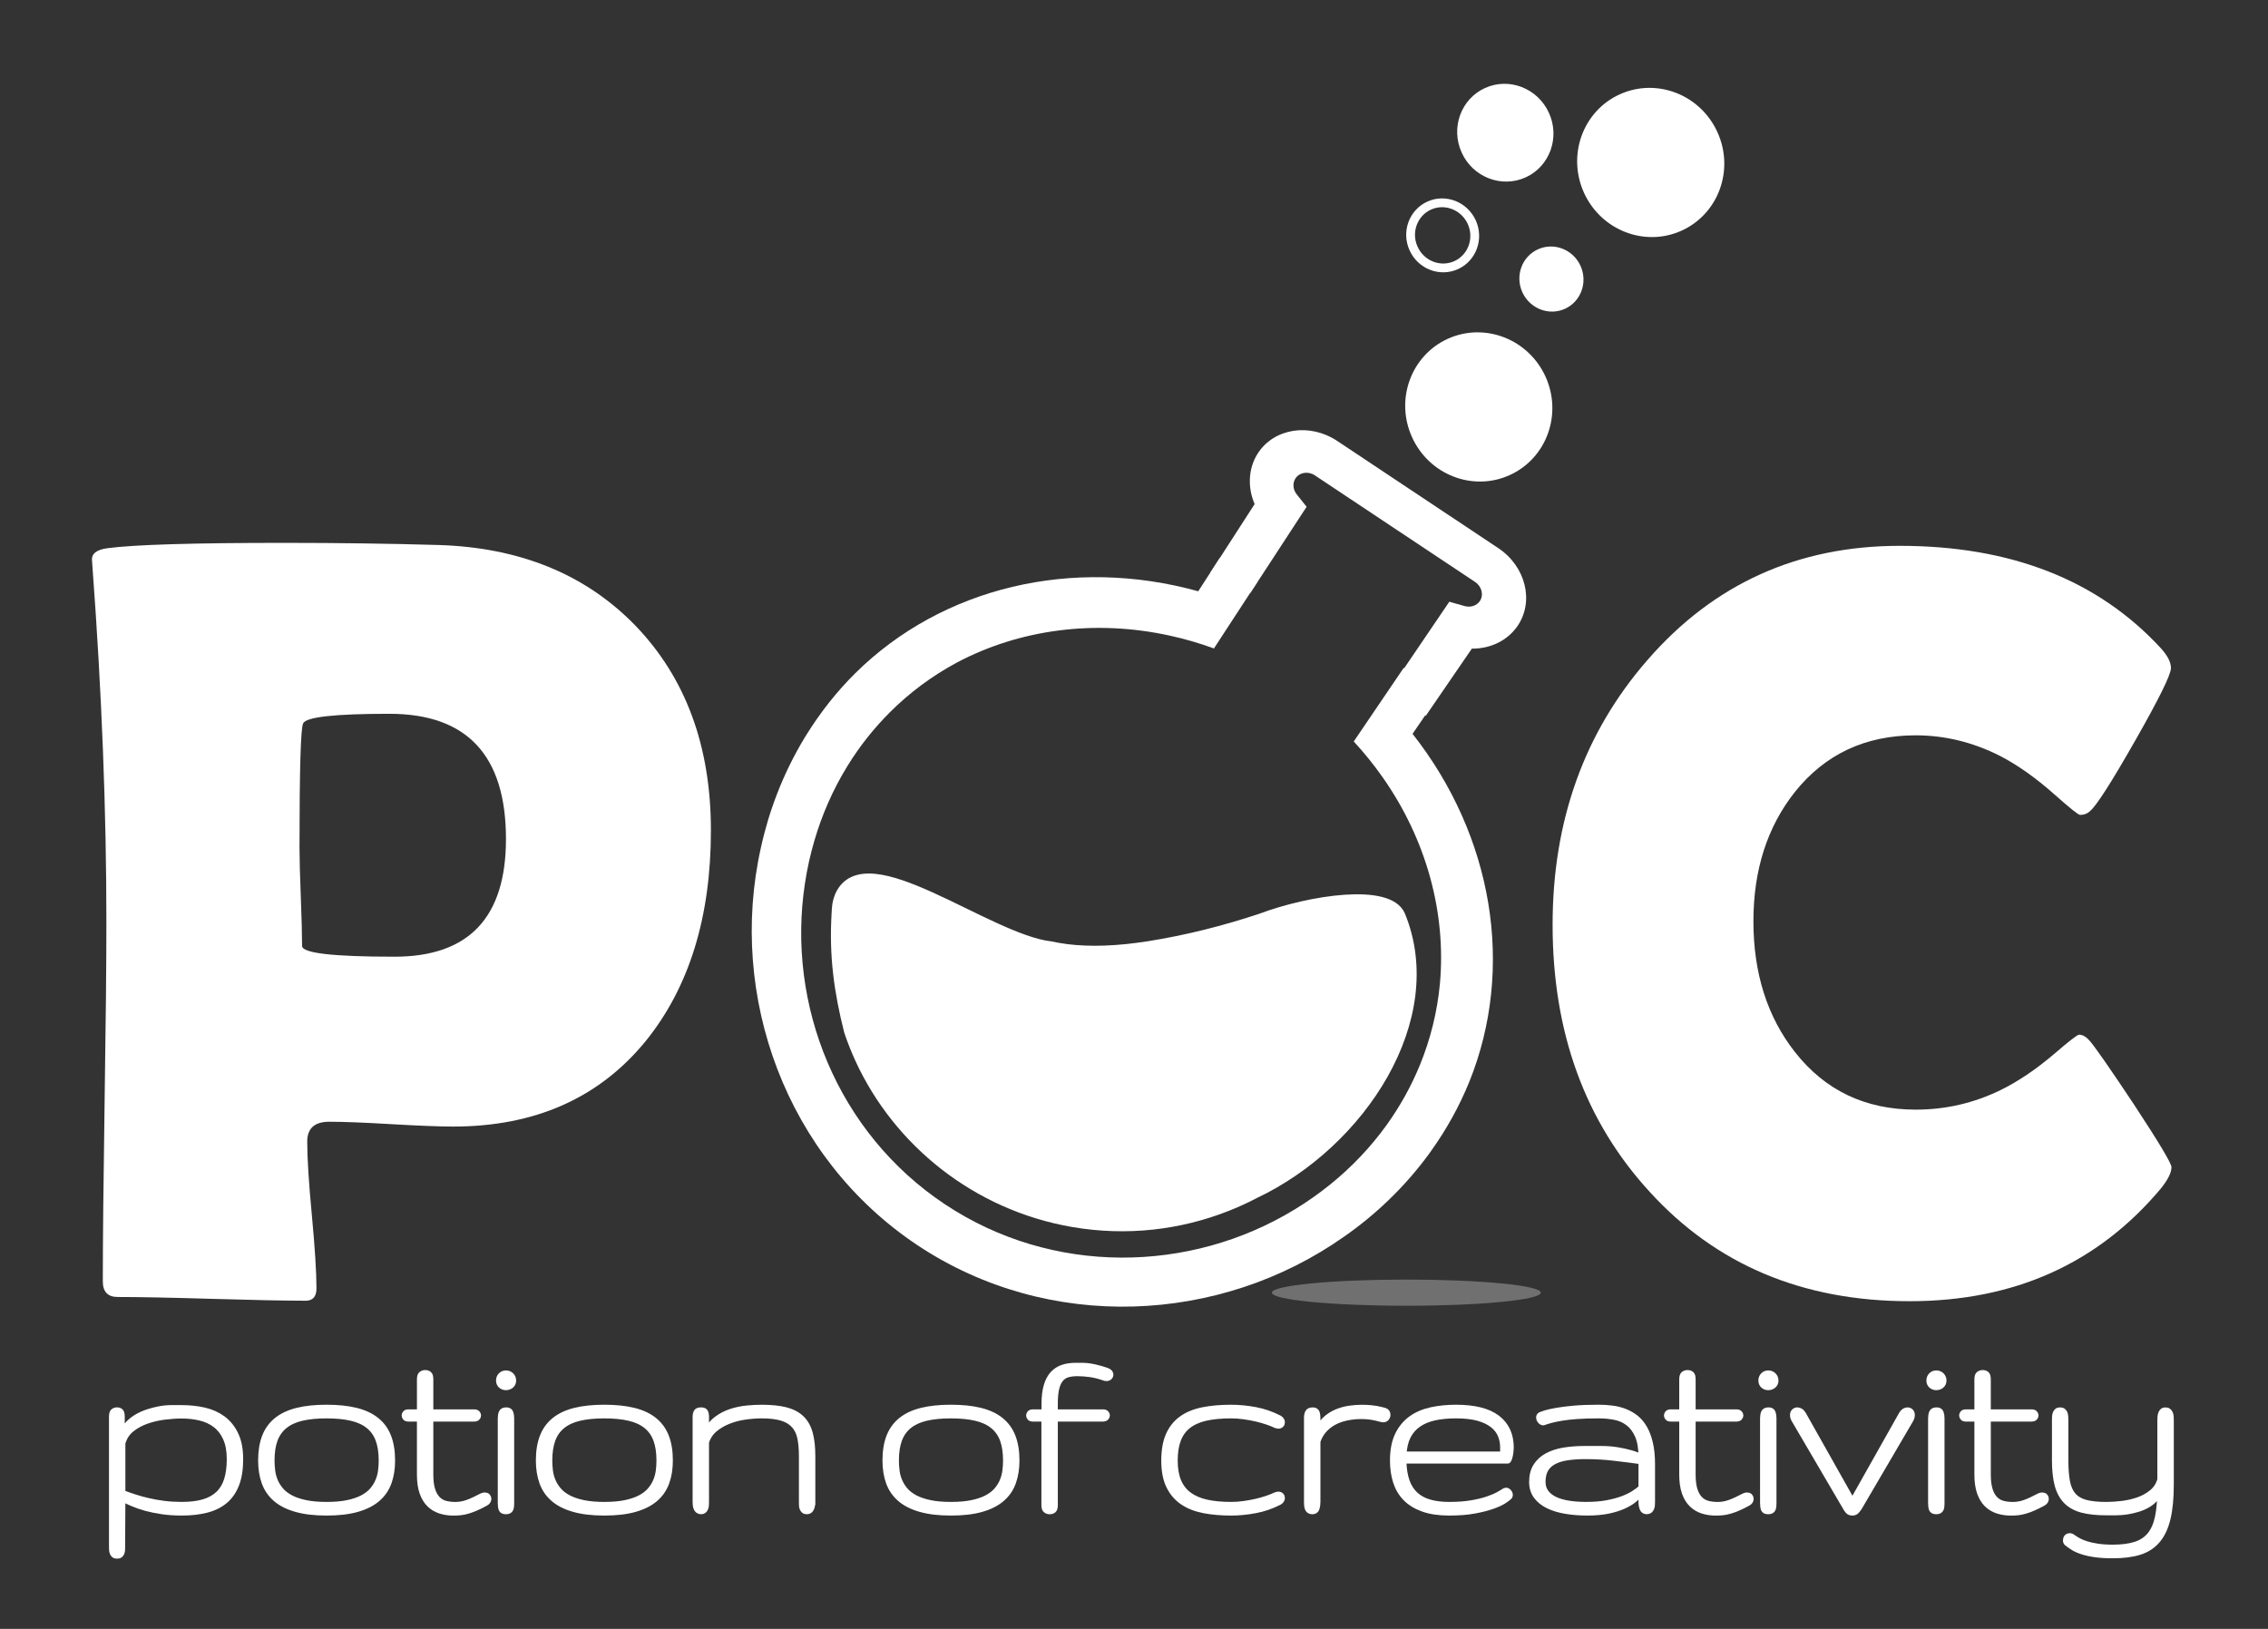 <?xml version="1.0" encoding="utf-8"?>
<!-- Generator: Adobe Illustrator 19.0.0, SVG Export Plug-In . SVG Version: 6.00 Build 0)  -->
<svg version="1.1" id="Calque_1" xmlns="http://www.w3.org/2000/svg" xmlns:xlink="http://www.w3.org/1999/xlink" x="0px" y="0px"
	 viewBox="-382 211 193.5 139" enable-background="new -382 211 193.5 139" xml:space="preserve">
<rect x="-382" y="211" width="193.5" height="139" fill="#333333" stroke="none"/>
<g>
	<g>
		<path fill="#FFFFFF" d="M-321.347,281.862c0,7.401-1.856,13.394-5.564,17.979c-3.974,4.863-9.452,7.294-16.433,7.294
			c-1.169,0-2.931-0.07-5.281-0.206c-2.352-0.139-4.112-0.205-5.279-0.205c-1.257,0-1.884,0.564-1.884,1.695
			c0,1.406,0.13,3.5,0.395,6.283c0.261,2.783,0.393,4.861,0.393,6.24c0,0.703-0.307,1.054-0.92,1.054
			c-1.782,0-4.455-0.054-8.018-0.16c-3.565-0.107-6.238-0.158-8.019-0.158c-0.848,0-1.271-0.445-1.271-1.334
			c0-3.395,0.051-8.491,0.153-15.297c0.103-6.802,0.152-11.901,0.152-15.295c0-9.601-0.394-19.693-1.181-30.271l-0.044-0.644
			c-0.061-0.581,0.379-0.932,1.314-1.056c2.278-0.303,7.303-0.456,15.074-0.456c4.585,0,8.981,0.061,13.189,0.183
			c6.922,0.214,12.503,2.493,16.738,6.833C-323.51,268.809-321.347,274.647-321.347,281.862z M-338.832,282.598
			c0-7.125-3.314-10.687-9.947-10.687c-4.674,0-7.128,0.274-7.36,0.824c-0.205,0.4-0.308,3.929-0.308,10.596
			c0,0.949,0.038,2.346,0.111,4.198c0.071,1.85,0.109,3.248,0.109,4.194c0,0.613,2.629,0.916,7.889,0.916
			C-342.001,292.64-338.832,289.293-338.832,282.598z"/>
		<path fill="#FFFFFF" d="M-196.735,310.599c0,0.466-0.306,1.081-0.921,1.841c-5.373,6.398-12.516,9.598-21.427,9.598
			c-9.113,0-16.503-3.112-22.171-9.334c-5.521-6.018-8.282-13.612-8.282-22.785c0-8.881,2.703-16.417,8.107-22.611
			c5.637-6.486,12.81-9.729,21.514-9.729c9.466,0,16.886,2.908,22.259,8.721c0.587,0.642,0.877,1.212,0.877,1.708
			c0,0.556-1.015,2.615-3.045,6.18c-2.029,3.562-3.308,5.562-3.834,6.001c-0.234,0.236-0.525,0.351-0.877,0.351
			c-0.146,0-0.875-0.584-2.19-1.752c-1.577-1.401-3.126-2.499-4.645-3.286c-2.308-1.167-4.703-1.753-7.187-1.753
			c-4.293,0-7.728,1.609-10.297,4.82c-2.366,2.981-3.549,6.663-3.549,11.044c0,4.439,1.183,8.165,3.549,11.171
			c2.569,3.273,6.004,4.907,10.297,4.907c2.541,0,4.952-0.553,7.23-1.664c1.49-0.729,3.01-1.752,4.558-3.067
			c1.284-1.108,2-1.664,2.147-1.664c0.291,0,0.584,0.16,0.875,0.481c0.468,0.526,1.738,2.353,3.814,5.477
			C-197.802,308.496-196.735,310.279-196.735,310.599z"/>
	</g>
</g>
<path fill="#FFFFFF" stroke="#FFFFFF" d="M-235.928,222.486c-1.344-2.964-4.78-4.295-7.671-2.981
	c-2.891,1.313-4.147,4.773-2.804,7.737c1.344,2.96,4.779,4.297,7.668,2.984C-235.84,228.913-234.579,225.445-235.928,222.486z"/>
<path fill="#FFFFFF" d="M-249.846,220.636c-0.954-2.107-3.399-3.061-5.457-2.125c-2.053,0.933-2.949,3.399-1.991,5.508
	c0.952,2.103,3.397,3.049,5.455,2.119C-249.785,225.205-248.887,222.741-249.846,220.636z"/>
<path fill="#FFFFFF" d="M-247.155,233.687c-0.633-1.402-2.266-2.035-3.633-1.411c-1.37,0.621-1.963,2.261-1.33,3.662
	c0.64,1.399,2.27,2.037,3.638,1.413C-247.117,236.733-246.516,235.088-247.155,233.687z"/>
<path fill="#FFFFFF" stroke="#FFFFFF" d="M-261.072,248.103c1.344,2.966,4.781,4.297,7.67,2.984c2.894-1.314,4.149-4.773,2.808-7.74
	c-1.346-2.959-4.781-4.294-7.674-2.983C-261.158,241.677-262.42,245.144-261.072,248.103z"/>
<path fill="none" stroke="#FFFFFF" stroke-width="0.75" d="M-261.396,232.21c0.634,1.404,2.267,2.037,3.636,1.413
	c1.367-0.622,1.962-2.261,1.327-3.664c-0.638-1.401-2.267-2.036-3.637-1.413C-261.433,229.167-262.037,230.81-261.396,232.21z"/>
<g>
	<path fill="#FFFFFF" stroke="#FFFFFF" stroke-width="0.5" d="M-366.489,331.155c0.675,0,1.314,0.069,1.918,0.207
		c0.604,0.139,1.132,0.376,1.587,0.713c0.453,0.337,0.813,0.785,1.08,1.346s0.4,1.264,0.4,2.106c0,0.837-0.111,1.547-0.332,2.125
		c-0.221,0.581-0.544,1.05-0.967,1.409c-0.425,0.356-0.945,0.618-1.565,0.777c-0.618,0.161-1.326,0.241-2.12,0.241
		c-0.608,0-1.167-0.037-1.678-0.111c-0.51-0.075-0.973-0.17-1.39-0.285c-0.417-0.116-0.789-0.243-1.12-0.386
		c-0.331-0.142-0.624-0.279-0.877-0.414l-0.022,4.09c0,0.098-0.002,0.192-0.005,0.287c-0.005,0.092-0.021,0.177-0.052,0.253
		c-0.03,0.073-0.074,0.133-0.129,0.179c-0.055,0.044-0.141,0.066-0.254,0.066c-0.112,0-0.196-0.022-0.252-0.071
		c-0.056-0.049-0.1-0.113-0.129-0.192c-0.03-0.078-0.046-0.17-0.05-0.27c-0.004-0.101-0.006-0.208-0.006-0.321v-11.005
		c0-0.241,0.045-0.394,0.136-0.456c0.09-0.064,0.187-0.096,0.292-0.096c0.128,0,0.23,0.034,0.304,0.101
		c0.075,0.066,0.113,0.225,0.113,0.475v1.556c0.091-0.333,0.244-0.624,0.461-0.874c0.217-0.25,0.473-0.465,0.765-0.644
		c0.293-0.181,0.61-0.325,0.952-0.441c0.34-0.114,0.686-0.203,1.034-0.268c0.349-0.065,0.688-0.097,1.019-0.097
		S-366.753,331.155-366.489,331.155z M-366.489,331.799c-0.451,0-0.942,0.032-1.474,0.098c-0.534,0.066-1.044,0.186-1.532,0.357
		c-0.488,0.17-0.918,0.405-1.294,0.71c-0.375,0.303-0.629,0.7-0.764,1.191v4.251c0.323,0.121,0.67,0.239,1.041,0.362
		s0.768,0.229,1.187,0.325c0.421,0.097,0.867,0.175,1.339,0.235c0.474,0.058,0.972,0.087,1.498,0.087
		c0.719,0,1.336-0.074,1.852-0.224c0.513-0.151,0.938-0.384,1.271-0.703c0.334-0.319,0.578-0.723,0.731-1.214
		c0.153-0.491,0.231-1.076,0.231-1.76c0-0.702-0.108-1.294-0.32-1.772c-0.215-0.48-0.505-0.862-0.874-1.147
		c-0.367-0.284-0.799-0.489-1.298-0.612C-365.397,331.859-365.927,331.799-366.489,331.799z"/>
	<path fill="#FFFFFF" stroke="#FFFFFF" stroke-width="0.5" d="M-354.134,340.08c-1.036,0-1.91-0.104-2.622-0.311
		c-0.714-0.204-1.29-0.498-1.728-0.883c-0.438-0.382-0.755-0.849-0.951-1.396c-0.195-0.546-0.292-1.167-0.292-1.855
		c0-0.796,0.11-1.476,0.332-2.042c0.22-0.568,0.562-1.035,1.024-1.403c0.46-0.368,1.042-0.638,1.744-0.809
		c0.701-0.173,1.532-0.259,2.492-0.259c0.96,0,1.792,0.086,2.492,0.259c0.703,0.171,1.283,0.44,1.745,0.809
		c0.462,0.368,0.803,0.835,1.024,1.403c0.221,0.566,0.332,1.246,0.332,2.042c0,0.688-0.097,1.31-0.293,1.855
		c-0.195,0.547-0.511,1.014-0.95,1.396c-0.438,0.385-1.014,0.679-1.728,0.883C-352.226,339.977-353.099,340.08-354.134,340.08z
		 M-354.134,339.416c0.682,0,1.271-0.05,1.767-0.152c0.495-0.101,0.917-0.241,1.266-0.421c0.35-0.181,0.631-0.391,0.845-0.63
		c0.213-0.241,0.382-0.503,0.505-0.784c0.125-0.28,0.208-0.573,0.249-0.877c0.04-0.303,0.062-0.608,0.062-0.916
		c0-0.699-0.09-1.291-0.27-1.78c-0.18-0.486-0.461-0.883-0.845-1.19c-0.381-0.309-0.87-0.532-1.463-0.67
		c-0.592-0.139-1.298-0.208-2.115-0.208c-0.826,0-1.533,0.069-2.122,0.208c-0.589,0.138-1.074,0.361-1.457,0.67
		c-0.383,0.308-0.665,0.704-0.846,1.19c-0.18,0.489-0.269,1.081-0.269,1.78c0,0.308,0.021,0.613,0.062,0.916
		c0.042,0.304,0.125,0.597,0.248,0.877c0.124,0.281,0.292,0.543,0.507,0.784c0.212,0.239,0.494,0.449,0.843,0.63
		c0.348,0.18,0.771,0.32,1.266,0.421C-355.406,339.366-354.817,339.416-354.134,339.416z"/>
	<path fill="#FFFFFF" stroke="#FFFFFF" stroke-width="0.5" d="M-341.543,331.518c0.113,0,0.199,0.026,0.254,0.083
		c0.057,0.058,0.084,0.118,0.084,0.187c0,0.067-0.027,0.13-0.084,0.186c-0.055,0.056-0.141,0.085-0.254,0.085h-3.737v4.77
		c0,0.549,0.058,0.99,0.17,1.329c0.112,0.338,0.265,0.599,0.456,0.785c0.191,0.19,0.416,0.315,0.675,0.379s0.534,0.096,0.827,0.096
		c0.361,0,0.713-0.063,1.059-0.192c0.344-0.127,0.743-0.311,1.192-0.551c0.09-0.045,0.176-0.067,0.259-0.067
		c0.097,0,0.175,0.028,0.231,0.085c0.055,0.056,0.083,0.124,0.083,0.207c0,0.152-0.082,0.271-0.247,0.362
		c-0.315,0.171-0.594,0.311-0.839,0.415c-0.243,0.104-0.469,0.187-0.675,0.247c-0.206,0.06-0.407,0.104-0.601,0.126
		c-0.196,0.021-0.402,0.032-0.62,0.032c-0.406,0-0.783-0.055-1.131-0.169c-0.349-0.112-0.652-0.294-0.911-0.545
		c-0.259-0.252-0.462-0.587-0.608-1.001c-0.147-0.419-0.219-0.929-0.219-1.538v-4.77h-0.991c-0.104,0-0.183-0.029-0.236-0.085
		c-0.053-0.056-0.078-0.118-0.078-0.186s0.025-0.129,0.078-0.187c0.053-0.057,0.132-0.083,0.236-0.083h0.992v-2.804
		c0-0.239,0.048-0.392,0.146-0.455c0.097-0.065,0.198-0.096,0.304-0.096c0.127,0,0.234,0.03,0.319,0.096
		c0.087,0.063,0.129,0.216,0.129,0.455v2.804L-341.543,331.518L-341.543,331.518z"/>
	<path fill="#FFFFFF" stroke="#FFFFFF" stroke-width="0.5" d="M-339.429,328.803c0-0.171,0.057-0.314,0.17-0.433
		c0.112-0.116,0.255-0.175,0.427-0.175s0.319,0.059,0.438,0.175c0.121,0.118,0.18,0.262,0.18,0.433c0,0.175-0.059,0.313-0.18,0.417
		c-0.119,0.105-0.266,0.16-0.438,0.16s-0.315-0.055-0.427-0.16C-339.372,329.115-339.429,328.978-339.429,328.803z M-338.382,339.26
		c0,0.096-0.003,0.189-0.011,0.274c-0.007,0.086-0.024,0.16-0.05,0.225s-0.069,0.114-0.129,0.152
		c-0.06,0.037-0.146,0.057-0.259,0.057c-0.21,0-0.338-0.063-0.382-0.19c-0.045-0.129-0.068-0.302-0.068-0.518v-7.225
		c0-0.189,0.026-0.351,0.079-0.484c0.051-0.137,0.184-0.203,0.393-0.203c0.188,0,0.306,0.066,0.354,0.203
		c0.049,0.134,0.073,0.288,0.073,0.462V339.26z"/>
	<path fill="#FFFFFF" stroke="#FFFFFF" stroke-width="0.5" d="M-330.437,340.08c-1.036,0-1.911-0.104-2.622-0.311
		c-0.714-0.204-1.29-0.498-1.728-0.883c-0.44-0.382-0.757-0.849-0.951-1.396c-0.195-0.546-0.293-1.167-0.293-1.855
		c0-0.796,0.11-1.476,0.333-2.042c0.22-0.568,0.562-1.035,1.023-1.403c0.462-0.368,1.043-0.638,1.744-0.809
		c0.701-0.173,1.533-0.259,2.494-0.259c0.96,0,1.791,0.086,2.492,0.259c0.701,0.171,1.285,0.44,1.745,0.809
		c0.461,0.368,0.803,0.835,1.024,1.403c0.221,0.566,0.332,1.246,0.332,2.042c0,0.688-0.097,1.31-0.293,1.855
		c-0.195,0.547-0.512,1.014-0.95,1.396c-0.44,0.385-1.014,0.679-1.728,0.883C-328.528,339.977-329.401,340.08-330.437,340.08z
		 M-330.437,339.416c0.682,0,1.271-0.05,1.766-0.152c0.496-0.101,0.917-0.241,1.267-0.421c0.349-0.181,0.631-0.391,0.843-0.63
		c0.215-0.241,0.383-0.503,0.508-0.784c0.123-0.28,0.206-0.573,0.248-0.877c0.042-0.303,0.062-0.608,0.062-0.916
		c0-0.699-0.089-1.291-0.271-1.78c-0.18-0.486-0.461-0.883-0.844-1.19c-0.382-0.309-0.87-0.532-1.463-0.67
		c-0.592-0.139-1.298-0.208-2.115-0.208c-0.827,0-1.533,0.069-2.122,0.208c-0.589,0.138-1.076,0.361-1.458,0.67
		c-0.384,0.308-0.665,0.704-0.843,1.19c-0.18,0.489-0.271,1.081-0.271,1.78c0,0.308,0.021,0.613,0.061,0.916
		c0.042,0.304,0.125,0.597,0.249,0.877c0.124,0.281,0.293,0.543,0.507,0.784c0.213,0.239,0.495,0.449,0.843,0.63
		c0.35,0.18,0.772,0.32,1.267,0.421C-331.708,339.366-331.121,339.416-330.437,339.416z"/>
	<path fill="#FFFFFF" stroke="#FFFFFF" stroke-width="0.5" d="M-312.691,339.156c0,0.099-0.007,0.196-0.024,0.293
		c-0.014,0.099-0.039,0.186-0.071,0.259c-0.036,0.076-0.082,0.139-0.141,0.188c-0.06,0.047-0.136,0.072-0.226,0.072
		c-0.112,0-0.197-0.025-0.252-0.072c-0.056-0.049-0.1-0.111-0.129-0.188c-0.03-0.073-0.047-0.16-0.05-0.259
		c-0.005-0.097-0.005-0.194-0.005-0.293v-3.892c0-0.586-0.044-1.096-0.13-1.532c-0.087-0.435-0.255-0.796-0.507-1.085
		c-0.25-0.289-0.599-0.506-1.046-0.648c-0.446-0.14-1.028-0.212-1.75-0.212c-0.442,0-0.911,0.035-1.406,0.107
		c-0.495,0.068-0.969,0.194-1.417,0.37c-0.45,0.177-0.849,0.411-1.194,0.703c-0.344,0.293-0.584,0.661-0.72,1.104v5.085
		c0,0.099-0.004,0.196-0.011,0.293c-0.006,0.099-0.026,0.186-0.057,0.259c-0.03,0.076-0.072,0.139-0.129,0.188
		c-0.055,0.047-0.129,0.072-0.219,0.072c-0.105,0-0.19-0.025-0.252-0.072c-0.065-0.049-0.113-0.111-0.147-0.188
		c-0.034-0.073-0.057-0.16-0.068-0.259c-0.012-0.097-0.017-0.194-0.017-0.293v-7.291c0-0.127,0.025-0.245,0.078-0.354
		c0.053-0.109,0.185-0.163,0.395-0.163c0.187,0,0.305,0.052,0.354,0.152c0.049,0.101,0.073,0.222,0.073,0.365v1.418
		c0.211-0.48,0.502-0.865,0.878-1.155c0.375-0.288,0.786-0.504,1.231-0.651c0.446-0.146,0.901-0.241,1.362-0.287
		c0.461-0.045,0.883-0.066,1.266-0.066c0.811,0,1.49,0.068,2.042,0.207c0.552,0.141,0.998,0.371,1.34,0.693
		c0.34,0.322,0.585,0.748,0.731,1.277c0.147,0.529,0.22,1.183,0.22,1.964v3.891H-312.691z"/>
	<path fill="#FFFFFF" stroke="#FFFFFF" stroke-width="0.5" d="M-300.865,340.08c-1.036,0-1.909-0.104-2.623-0.311
		c-0.712-0.204-1.288-0.498-1.727-0.883c-0.438-0.382-0.755-0.849-0.951-1.396c-0.195-0.546-0.293-1.167-0.293-1.855
		c0-0.796,0.111-1.476,0.332-2.042c0.222-0.568,0.564-1.035,1.024-1.403c0.461-0.368,1.043-0.638,1.745-0.809
		c0.702-0.173,1.532-0.259,2.493-0.259c0.96,0,1.791,0.086,2.492,0.259c0.701,0.171,1.283,0.44,1.744,0.809
		c0.461,0.368,0.803,0.835,1.024,1.403c0.221,0.566,0.333,1.246,0.333,2.042c0,0.688-0.1,1.31-0.294,1.855
		c-0.193,0.547-0.511,1.014-0.951,1.396c-0.438,0.385-1.014,0.679-1.727,0.883C-298.957,339.977-299.83,340.08-300.865,340.08z
		 M-300.865,339.416c0.682,0,1.271-0.05,1.767-0.152c0.495-0.101,0.917-0.241,1.265-0.421c0.35-0.181,0.63-0.391,0.845-0.63
		c0.212-0.241,0.382-0.503,0.506-0.784c0.123-0.28,0.205-0.573,0.247-0.877c0.041-0.303,0.063-0.608,0.063-0.916
		c0-0.699-0.09-1.291-0.27-1.78c-0.18-0.486-0.462-0.883-0.845-1.19c-0.382-0.309-0.87-0.532-1.461-0.67
		c-0.594-0.139-1.299-0.208-2.116-0.208c-0.826,0-1.532,0.069-2.122,0.208c-0.589,0.138-1.074,0.361-1.458,0.67
		c-0.382,0.308-0.664,0.704-0.843,1.19c-0.181,0.489-0.27,1.081-0.27,1.78c0,0.308,0.02,0.613,0.062,0.916
		c0.042,0.304,0.123,0.597,0.248,0.877c0.125,0.281,0.292,0.543,0.506,0.784c0.213,0.239,0.495,0.449,0.843,0.63
		c0.349,0.18,0.771,0.32,1.266,0.421C-302.137,339.366-301.548,339.416-300.865,339.416z"/>
	<path fill="#FFFFFF" stroke="#FFFFFF" stroke-width="0.5" d="M-291.998,331.518h4.107c0.112,0,0.197,0.026,0.252,0.083
		c0.058,0.058,0.085,0.118,0.085,0.187c0,0.067-0.03,0.13-0.09,0.186s-0.143,0.085-0.248,0.085h-4.107v7.358
		c0,0.241-0.044,0.393-0.129,0.454c-0.087,0.065-0.195,0.098-0.322,0.098c-0.104,0-0.206-0.032-0.303-0.098
		c-0.098-0.062-0.147-0.213-0.147-0.454v-7.358h-0.99c-0.106,0-0.184-0.029-0.236-0.085s-0.079-0.118-0.079-0.186
		s0.027-0.129,0.079-0.187c0.053-0.057,0.13-0.083,0.236-0.083h1.001v-0.73c0-0.607,0.062-1.118,0.186-1.533
		c0.123-0.415,0.299-0.748,0.528-0.998c0.23-0.25,0.505-0.432,0.827-0.544c0.323-0.112,0.688-0.167,1.093-0.167
		c0.224,0,0.439,0,0.641,0c0.202,0,0.407,0.018,0.613,0.052c0.206,0.032,0.423,0.079,0.652,0.138
		c0.229,0.058,0.479,0.131,0.749,0.223c0.232,0.078,0.348,0.197,0.348,0.356c0,0.061-0.03,0.126-0.091,0.19
		c-0.059,0.065-0.146,0.098-0.257,0.098c-0.091,0-0.162-0.015-0.214-0.044c-0.406-0.144-0.798-0.241-1.176-0.294
		c-0.378-0.052-0.748-0.079-1.108-0.079c-0.293,0-0.557,0.034-0.793,0.097c-0.237,0.064-0.438,0.189-0.603,0.377
		c-0.165,0.188-0.291,0.451-0.376,0.792c-0.086,0.342-0.129,0.788-0.129,1.334v0.732H-291.998z"/>
	<path fill="#FFFFFF" stroke="#FFFFFF" stroke-width="0.5" d="M-276.954,331.787c-0.863,0-1.599,0.072-2.205,0.212
		c-0.608,0.143-1.104,0.37-1.492,0.681c-0.386,0.313-0.67,0.713-0.85,1.201c-0.18,0.486-0.27,1.071-0.27,1.755
		c0,0.688,0.099,1.274,0.298,1.755c0.198,0.48,0.498,0.871,0.9,1.171c0.401,0.299,0.901,0.518,1.502,0.653
		c0.601,0.134,1.302,0.201,2.105,0.201c0.36,0,0.725-0.026,1.097-0.078c0.371-0.055,0.725-0.118,1.063-0.196
		c0.338-0.08,0.649-0.168,0.934-0.267c0.285-0.098,0.518-0.192,0.697-0.281c0.113-0.038,0.192-0.056,0.236-0.056
		c0.098,0,0.176,0.029,0.231,0.086c0.057,0.056,0.084,0.124,0.084,0.207c0,0.061-0.019,0.122-0.057,0.185
		c-0.038,0.065-0.098,0.118-0.18,0.164c-0.66,0.339-1.344,0.572-2.049,0.702c-0.705,0.132-1.387,0.198-2.047,0.198
		c-0.855,0-1.634-0.066-2.336-0.202c-0.7-0.137-1.301-0.37-1.8-0.71c-0.499-0.337-0.887-0.79-1.165-1.361
		c-0.277-0.568-0.416-1.295-0.416-2.171c0-0.871,0.128-1.595,0.382-2.172c0.257-0.578,0.626-1.04,1.115-1.392
		c0.486-0.348,1.084-0.593,1.794-0.736c0.709-0.143,1.518-0.213,2.426-0.213c0.66,0,1.342,0.066,2.047,0.195
		c0.705,0.132,1.389,0.366,2.049,0.705c0.082,0.046,0.142,0.099,0.18,0.164c0.038,0.062,0.057,0.124,0.057,0.185
		c0,0.083-0.027,0.151-0.084,0.207c-0.056,0.057-0.134,0.086-0.231,0.086c-0.044,0-0.123-0.021-0.236-0.057
		c-0.18-0.091-0.412-0.185-0.697-0.28c-0.284-0.1-0.596-0.188-0.934-0.267c-0.339-0.078-0.692-0.145-1.063-0.196
		C-276.24,331.812-276.603,331.787-276.954,331.787z"/>
	<path fill="#FFFFFF" stroke="#FFFFFF" stroke-width="0.5" d="M-263.856,331.392c0.083,0.022,0.144,0.067,0.181,0.13
		c0.036,0.064,0.056,0.134,0.056,0.208c0,0.099-0.031,0.188-0.095,0.27c-0.065,0.083-0.159,0.125-0.287,0.125
		c-0.038,0-0.061-0.002-0.068-0.006c-0.008-0.003-0.03-0.009-0.067-0.017c-0.292-0.083-0.571-0.146-0.839-0.192
		c-0.267-0.044-0.557-0.066-0.871-0.066c-0.443,0-0.865,0.043-1.267,0.13c-0.402,0.086-0.765,0.216-1.092,0.393
		c-0.327,0.176-0.609,0.401-0.85,0.677c-0.24,0.273-0.42,0.593-0.54,0.961v5.177c0,0.195-0.025,0.374-0.078,0.54
		c-0.053,0.165-0.174,0.248-0.36,0.248c-0.104,0-0.19-0.023-0.253-0.068c-0.064-0.044-0.11-0.104-0.141-0.18
		c-0.03-0.074-0.049-0.159-0.057-0.253s-0.012-0.189-0.012-0.287v-7.202c0-0.173,0.03-0.319,0.09-0.445
		c0.06-0.122,0.198-0.185,0.417-0.185c0.164,0,0.271,0.061,0.32,0.181c0.049,0.121,0.073,0.271,0.073,0.449v1.306
		c0.12-0.458,0.328-0.828,0.624-1.115c0.298-0.285,0.627-0.504,0.992-0.657c0.361-0.154,0.736-0.258,1.118-0.311
		c0.383-0.051,0.72-0.077,1.014-0.077c0.284,0,0.53,0.009,0.736,0.028c0.207,0.018,0.384,0.04,0.534,0.066
		c0.15,0.026,0.282,0.055,0.396,0.085C-264.07,331.331-263.962,331.362-263.856,331.392z"/>
	<path fill="#FFFFFF" stroke="#FFFFFF" stroke-width="0.5" d="M-258.354,339.416c0.713,0,1.335-0.046,1.867-0.135
		c0.533-0.089,0.99-0.198,1.373-0.328c0.383-0.127,0.695-0.259,0.939-0.392c0.244-0.138,0.434-0.248,0.569-0.337
		c0.044-0.017,0.074-0.023,0.089-0.023c0.083,0,0.16,0.038,0.231,0.118c0.07,0.078,0.107,0.164,0.107,0.253
		c0,0.082-0.038,0.149-0.113,0.202c-0.068,0.068-0.213,0.173-0.433,0.315c-0.223,0.143-0.539,0.288-0.951,0.433
		c-0.412,0.147-0.923,0.276-1.531,0.389c-0.606,0.114-1.328,0.169-2.16,0.169c-0.87,0-1.609-0.109-2.218-0.328
		c-0.606-0.216-1.103-0.52-1.485-0.909c-0.382-0.391-0.658-0.859-0.832-1.406c-0.174-0.55-0.259-1.15-0.259-1.801
		c0-0.871,0.139-1.595,0.416-2.172c0.277-0.578,0.658-1.04,1.143-1.392c0.483-0.348,1.054-0.593,1.711-0.736
		c0.656-0.143,1.362-0.213,2.12-0.213c1.562,0,2.729,0.294,3.507,0.883c0.776,0.59,1.165,1.433,1.165,2.528
		c0,0.104-0.008,0.219-0.024,0.344c-0.014,0.128-0.035,0.249-0.062,0.361c-0.026,0.117-0.057,0.213-0.089,0.291
		c-0.034,0.077-0.066,0.115-0.097,0.115h-3.308h-5.581c0.014,0.688,0.106,1.271,0.275,1.748c0.168,0.476,0.415,0.863,0.741,1.162
		c0.328,0.3,0.729,0.519,1.211,0.655C-259.55,339.349-258.99,339.416-258.354,339.416z M-257.77,331.787
		c-0.697,0-1.315,0.059-1.857,0.179c-0.539,0.121-0.997,0.314-1.377,0.581c-0.378,0.265-0.674,0.607-0.884,1.027
		c-0.211,0.423-0.33,0.936-0.36,1.542h8.485v-0.606c0-0.375-0.069-0.728-0.207-1.058c-0.14-0.33-0.367-0.618-0.682-0.865
		c-0.315-0.249-0.728-0.445-1.237-0.588C-256.4,331.859-257.026,331.787-257.77,331.787z"/>
	<path fill="#FFFFFF" stroke="#FFFFFF" stroke-width="0.5" d="M-245.604,331.787c-0.72,0-1.336,0.018-1.846,0.056
		c-0.511,0.038-0.948,0.085-1.311,0.146c-0.365,0.061-0.67,0.125-0.918,0.191c-0.247,0.067-0.465,0.135-0.652,0.201
		c-0.09,0-0.173-0.044-0.247-0.134c-0.075-0.089-0.113-0.188-0.113-0.292c0-0.099,0.045-0.168,0.136-0.216
		c0.059-0.028,0.201-0.077,0.421-0.145c0.222-0.066,0.533-0.136,0.936-0.207c0.4-0.071,0.899-0.135,1.495-0.188
		c0.598-0.051,1.301-0.077,2.111-0.077c0.382,0,0.76,0.023,1.136,0.072c0.376,0.049,0.729,0.136,1.064,0.264
		c0.332,0.13,0.645,0.304,0.934,0.529c0.288,0.226,0.535,0.518,0.741,0.872c0.208,0.357,0.37,0.788,0.49,1.295
		c0.12,0.506,0.18,1.101,0.18,1.783v3.241c0,0.092-0.002,0.181-0.011,0.27c-0.008,0.091-0.028,0.176-0.061,0.254
		c-0.035,0.078-0.082,0.144-0.141,0.192c-0.061,0.047-0.144,0.072-0.249,0.072c-0.172,0-0.29-0.078-0.354-0.238
		c-0.063-0.155-0.096-0.354-0.096-0.596v-0.776c-0.149,0.188-0.346,0.385-0.585,0.584c-0.239,0.204-0.544,0.39-0.911,0.559
		c-0.367,0.17-0.807,0.309-1.317,0.418c-0.51,0.107-1.113,0.162-1.811,0.162c-0.653,0-1.267-0.049-1.84-0.145
		c-0.574-0.098-1.075-0.25-1.497-0.457c-0.425-0.21-0.758-0.48-1.002-0.811c-0.243-0.33-0.366-0.731-0.366-1.199
		c0-0.544,0.115-0.995,0.344-1.355c0.229-0.362,0.546-0.652,0.95-0.871c0.406-0.219,0.88-0.375,1.424-0.464s1.131-0.135,1.762-0.135
		c0.472,0,0.946,0,1.424,0c0.476,0,0.928,0.035,1.356,0.104c0.427,0.07,0.818,0.154,1.175,0.258
		c0.357,0.101,0.655,0.221,0.895,0.359c0-0.767-0.101-1.38-0.304-1.846c-0.201-0.464-0.473-0.826-0.81-1.085
		c-0.339-0.262-0.728-0.434-1.166-0.518C-244.676,331.83-245.132,331.787-245.604,331.787z M-250.388,337.447
		c0,0.359,0.092,0.663,0.275,0.91c0.185,0.248,0.441,0.451,0.771,0.609c0.331,0.156,0.722,0.271,1.177,0.342
		c0.452,0.072,0.95,0.107,1.49,0.107c0.661,0,1.245-0.047,1.756-0.141c0.51-0.094,0.956-0.213,1.338-0.354
		c0.384-0.144,0.707-0.297,0.968-0.467c0.264-0.17,0.481-0.333,0.653-0.488v-2.264c-0.75-0.105-1.526-0.204-2.328-0.297
		c-0.805-0.094-1.613-0.141-2.431-0.141c-0.578,0-1.095,0.033-1.548,0.101c-0.454,0.066-0.839,0.183-1.152,0.348
		c-0.317,0.165-0.557,0.389-0.722,0.669C-250.305,336.663-250.388,337.02-250.388,337.447z"/>
	<path fill="#FFFFFF" stroke="#FFFFFF" stroke-width="0.5" d="M-233.847,331.518c0.113,0,0.198,0.026,0.254,0.083
		c0.057,0.058,0.084,0.118,0.084,0.187c0,0.067-0.027,0.13-0.084,0.186c-0.056,0.056-0.141,0.085-0.254,0.085h-3.736v4.77
		c0,0.549,0.058,0.99,0.17,1.329c0.112,0.338,0.265,0.599,0.456,0.785c0.191,0.19,0.416,0.315,0.675,0.379s0.534,0.096,0.827,0.096
		c0.36,0,0.713-0.063,1.058-0.192c0.345-0.127,0.743-0.311,1.193-0.551c0.09-0.045,0.176-0.067,0.259-0.067
		c0.097,0,0.173,0.028,0.231,0.085c0.055,0.056,0.083,0.124,0.083,0.207c0,0.152-0.082,0.271-0.248,0.362
		c-0.314,0.171-0.593,0.311-0.838,0.415c-0.243,0.104-0.469,0.187-0.675,0.247s-0.407,0.104-0.603,0.126
		c-0.194,0.021-0.4,0.032-0.618,0.032c-0.406,0-0.783-0.055-1.132-0.169c-0.349-0.112-0.651-0.294-0.91-0.545
		c-0.259-0.252-0.463-0.587-0.608-1.001c-0.147-0.419-0.219-0.929-0.219-1.538v-4.77h-0.991c-0.104,0-0.184-0.029-0.236-0.085
		s-0.078-0.118-0.078-0.186s0.025-0.129,0.078-0.187c0.053-0.057,0.132-0.083,0.236-0.083h0.991v-2.804
		c0-0.239,0.048-0.392,0.146-0.455c0.098-0.065,0.199-0.096,0.305-0.096c0.127,0,0.233,0.03,0.319,0.096
		c0.087,0.063,0.129,0.216,0.129,0.455v2.804L-233.847,331.518L-233.847,331.518z"/>
	<path fill="#FFFFFF" stroke="#FFFFFF" stroke-width="0.5" d="M-231.73,328.803c0-0.171,0.056-0.314,0.169-0.433
		c0.112-0.116,0.255-0.175,0.427-0.175c0.174,0,0.319,0.059,0.438,0.175c0.121,0.118,0.182,0.262,0.182,0.433
		c0,0.175-0.061,0.313-0.182,0.417c-0.119,0.105-0.265,0.16-0.438,0.16c-0.172,0-0.314-0.055-0.427-0.16
		C-231.675,329.115-231.73,328.978-231.73,328.803z M-230.685,339.26c0,0.096-0.004,0.189-0.012,0.274
		c-0.006,0.086-0.023,0.16-0.05,0.225c-0.025,0.065-0.069,0.114-0.13,0.152c-0.061,0.037-0.146,0.057-0.259,0.057
		c-0.21,0-0.338-0.063-0.382-0.19c-0.045-0.129-0.068-0.302-0.068-0.518v-7.225c0-0.189,0.026-0.351,0.078-0.484
		c0.053-0.137,0.185-0.203,0.395-0.203c0.188,0,0.306,0.066,0.354,0.203c0.049,0.134,0.073,0.288,0.073,0.462L-230.685,339.26
		L-230.685,339.26z"/>
	<path fill="#FFFFFF" stroke="#FFFFFF" stroke-width="0.5" d="M-223.955,340.08c-0.174,0-0.301-0.053-0.383-0.158
		c-0.083-0.104-0.146-0.198-0.191-0.281l-4.389-7.494c-0.045-0.076-0.075-0.146-0.09-0.207c-0.016-0.065-0.023-0.128-0.023-0.186
		c0-0.13,0.038-0.228,0.113-0.3c0.074-0.071,0.165-0.106,0.271-0.106c0.081,0,0.168,0.029,0.259,0.084
		c0.091,0.057,0.168,0.146,0.236,0.264l4.197,7.45l4.197-7.45c0.066-0.118,0.146-0.207,0.235-0.264
		c0.09-0.055,0.179-0.084,0.26-0.084c0.105,0,0.195,0.035,0.27,0.106c0.076,0.072,0.112,0.17,0.112,0.3
		c0,0.118-0.036,0.25-0.112,0.393l-4.388,7.494c-0.054,0.083-0.124,0.177-0.215,0.281
		C-223.687,340.027-223.806,340.08-223.955,340.08z"/>
	<path fill="#FFFFFF" stroke="#FFFFFF" stroke-width="0.5" d="M-217.396,328.803c0-0.171,0.056-0.314,0.169-0.433
		c0.113-0.116,0.255-0.175,0.427-0.175c0.174,0,0.319,0.059,0.44,0.175c0.119,0.118,0.18,0.262,0.18,0.433
		c0,0.175-0.061,0.313-0.18,0.417c-0.121,0.105-0.267,0.16-0.44,0.16c-0.172,0-0.313-0.055-0.427-0.16
		C-217.34,329.115-217.396,328.978-217.396,328.803z M-216.349,339.26c0,0.096-0.005,0.189-0.011,0.274
		c-0.008,0.086-0.025,0.16-0.052,0.225c-0.025,0.065-0.069,0.114-0.13,0.152c-0.06,0.037-0.146,0.057-0.259,0.057
		c-0.21,0-0.336-0.063-0.382-0.19c-0.045-0.129-0.067-0.302-0.067-0.518v-7.225c0-0.189,0.027-0.351,0.079-0.484
		c0.053-0.137,0.184-0.203,0.394-0.203c0.187,0,0.305,0.066,0.354,0.203c0.05,0.134,0.074,0.288,0.074,0.462L-216.349,339.26
		L-216.349,339.26z"/>
	<path fill="#FFFFFF" stroke="#FFFFFF" stroke-width="0.5" d="M-208.665,331.518c0.113,0,0.199,0.026,0.254,0.083
		c0.057,0.058,0.086,0.118,0.086,0.187c0,0.067-0.029,0.13-0.086,0.186c-0.055,0.056-0.141,0.085-0.254,0.085h-3.734v4.77
		c0,0.549,0.057,0.99,0.169,1.329c0.111,0.338,0.265,0.599,0.455,0.785c0.191,0.19,0.416,0.315,0.675,0.379s0.534,0.096,0.827,0.096
		c0.36,0,0.713-0.063,1.059-0.192c0.344-0.127,0.742-0.311,1.192-0.551c0.091-0.045,0.176-0.067,0.259-0.067
		c0.097,0,0.175,0.028,0.231,0.085c0.055,0.056,0.083,0.124,0.083,0.207c0,0.152-0.082,0.271-0.248,0.362
		c-0.314,0.171-0.593,0.311-0.838,0.415c-0.243,0.104-0.468,0.187-0.675,0.247c-0.206,0.061-0.407,0.104-0.601,0.126
		c-0.196,0.021-0.402,0.032-0.62,0.032c-0.405,0-0.782-0.055-1.132-0.169c-0.349-0.112-0.651-0.294-0.91-0.545
		c-0.259-0.252-0.462-0.587-0.608-1.001c-0.146-0.419-0.219-0.929-0.219-1.538v-4.77h-0.991c-0.104,0-0.184-0.029-0.236-0.085
		s-0.078-0.118-0.078-0.186s0.025-0.129,0.078-0.187c0.053-0.057,0.132-0.083,0.236-0.083h0.991v-2.804
		c0-0.239,0.048-0.392,0.146-0.455c0.097-0.065,0.198-0.096,0.304-0.096c0.127,0,0.233,0.03,0.32,0.096
		c0.086,0.063,0.13,0.216,0.13,0.455v2.804L-208.665,331.518L-208.665,331.518z"/>
	<path fill="#FFFFFF" stroke="#FFFFFF" stroke-width="0.5" d="M-201.731,343.063c0.771,0,1.416-0.085,1.934-0.255
		c0.519-0.167,0.933-0.446,1.244-0.832c0.311-0.386,0.533-0.899,0.664-1.539c0.132-0.644,0.197-1.436,0.197-2.382
		c-0.083,0.312-0.218,0.578-0.404,0.797c-0.188,0.221-0.411,0.405-0.67,0.558c-0.259,0.151-0.541,0.271-0.844,0.363
		c-0.306,0.092-0.614,0.163-0.929,0.213c-0.315,0.049-0.624,0.072-0.929,0.072c-0.304,0-0.583,0-0.839,0
		c-0.81,0-1.493-0.072-2.048-0.219c-0.556-0.146-1.005-0.392-1.351-0.74c-0.345-0.348-0.595-0.808-0.748-1.374
		c-0.154-0.569-0.229-1.277-0.229-2.123v-3.446c0-0.097,0.002-0.194,0.011-0.292c0.007-0.096,0.025-0.183,0.056-0.257
		c0.03-0.075,0.074-0.136,0.129-0.185c0.057-0.051,0.138-0.074,0.243-0.074c0.111,0,0.198,0.023,0.259,0.074
		c0.061,0.049,0.104,0.109,0.135,0.185c0.029,0.075,0.049,0.161,0.055,0.259c0.009,0.098,0.012,0.193,0.012,0.293v3.455
		c0,0.733,0.048,1.346,0.141,1.834c0.096,0.486,0.269,0.878,0.525,1.169c0.254,0.293,0.608,0.5,1.062,0.621
		c0.454,0.118,1.038,0.179,1.75,0.179c0.428,0,0.886-0.029,1.373-0.09s0.951-0.17,1.39-0.325c0.438-0.158,0.826-0.376,1.16-0.655
		c0.333-0.276,0.564-0.638,0.691-1.079v-5.108c0-0.1,0.006-0.195,0.017-0.293c0.011-0.098,0.032-0.184,0.062-0.259
		c0.03-0.075,0.074-0.136,0.13-0.185c0.057-0.051,0.13-0.074,0.219-0.074c0.113,0,0.199,0.023,0.26,0.074
		c0.06,0.049,0.106,0.109,0.141,0.185c0.035,0.075,0.055,0.161,0.063,0.259c0.006,0.098,0.012,0.193,0.012,0.293v5.525
		c0,1.154-0.092,2.118-0.277,2.892c-0.183,0.773-0.475,1.394-0.872,1.862c-0.396,0.469-0.907,0.801-1.529,0.996
		c-0.623,0.195-1.377,0.291-2.262,0.291c-0.631,0-1.162-0.032-1.594-0.101c-0.431-0.066-0.795-0.15-1.091-0.254
		c-0.297-0.101-0.543-0.213-0.737-0.342c-0.195-0.129-0.363-0.247-0.507-0.36c-0.061-0.061-0.089-0.13-0.089-0.212
		c0-0.107,0.027-0.195,0.083-0.267c0.058-0.07,0.146-0.107,0.265-0.107c0.061,0,0.123,0.023,0.192,0.068
		c0.141,0.104,0.31,0.211,0.5,0.32c0.191,0.109,0.424,0.206,0.698,0.293c0.273,0.087,0.597,0.158,0.967,0.214
		C-202.672,343.033-202.235,343.063-201.731,343.063z"/>
</g>
<g>
	<path fill="#FFFFFF" d="M-274.958,254.016l-3.778,5.853c0.104,0.067,0.21,0.135,0.315,0.204c1.076,0.412,2.107,0.933,3.098,1.524
		l4.8-7.352l-0.841-1.053c-0.328-0.417-0.373-0.96-0.113-1.363c0.342-0.528,1.089-0.645,1.664-0.26l13.662,9.091
		c0.577,0.385,0.758,1.12,0.404,1.637c-0.271,0.395-0.794,0.564-1.302,0.42l-1.299-0.368l-5.193,7.653
		c1.093,0.628,2.144,1.352,3.187,2.079l3.928-5.729c1.568,0.015,3.031-0.677,3.887-1.917c1.454-2.106,0.718-5.099-1.643-6.669
		l-13.72-9.131c-2.359-1.572-5.402-1.095-6.787,1.057C-275.503,250.96-275.574,252.578-274.958,254.016z"/>
	<path fill="#FFFFFF" d="M-256.646,303.324c3.927-9.73,2.018-20.99-4.839-29.702l2.146-3.13c-0.41-0.403-0.796-0.815-1.16-1.164
		c-0.029-0.026-0.056-0.051-0.083-0.076c-0.554-0.418-1.105-0.837-1.659-1.257l-4.26,6.278c0.901,0.978,1.725,2.002,2.471,3.064
		c3.723,5.305,5.434,11.565,4.877,17.641c-0.225,2.356-0.794,4.685-1.711,6.921c-0.726,1.763-1.662,3.473-2.827,5.096
		c-1.389,1.93-3.01,3.616-4.794,5.063c-0.973,0.785-1.99,1.503-3.048,2.145c-8.939,5.457-20.689,5.663-29.859-0.443
		c-9.174-6.105-13.519-17.021-11.933-27.375c0.185-1.235,0.457-2.464,0.813-3.673c0.642-2.192,1.572-4.328,2.811-6.342
		c1.045-1.703,2.261-3.224,3.607-4.573c1.71-1.709,3.638-3.133,5.723-4.254c5.39-2.857,11.826-3.693,18.16-2.305
		c1.268,0.276,2.532,0.64,3.78,1.098l3.695-5.664c-1.102-0.628-2.178-1.31-3.205-2.046l-1.829,2.83
		c-10.681-2.965-21.805-0.381-29.267,6.997c-1.555,1.547-2.951,3.302-4.162,5.254c-0.048,0.08-0.1,0.159-0.146,0.235
		c-0.936,1.545-1.719,3.147-2.353,4.789c-0.584,1.508-1.044,3.046-1.384,4.605c-2.835,12.656,2.135,26.451,13.36,33.924
		c11.202,7.457,25.812,6.733,36.388-0.726c1.335-0.929,2.605-1.967,3.791-3.111c1.266-1.214,2.438-2.552,3.495-4.002
		c0.056-0.077,0.108-0.151,0.161-0.229C-258.552,307.326-257.474,305.355-256.646,303.324z"/>
</g>
<path fill="#FFFFFF" stroke="#FFFFFF" d="M-310.553,289.02c-0.21,3.53,0.204,6.573,1.066,9.973c0.274,0.809,0.588,1.603,0.946,2.379
	c3.232,7.002,9.873,12.42,18.098,13.841c4.568,0.788,9.065,0.242,13.081-1.343c0.804-0.316,1.588-0.674,2.352-1.075
	c9.075-4.292,15.997-14.897,12.413-23.644c-0.95-2.265-7.549-1.304-11.85,0.315c-3.129,1.032-6.209,1.813-9.533,2.347
	c-0.634,0.094-1.239,0.177-1.813,0.239c-1.369,0.141-2.574,0.183-3.659,0.136c-1.084-0.043-2.043-0.167-2.916-0.359
	c-5.431-0.625-15.807-9.1-17.914-4.347C-310.537,288.134-310.523,288.499-310.553,289.02z"/>
<ellipse opacity="0.3" fill="#FFFFFF" enable-background="new    " cx="-262.013" cy="321.309" rx="11.472" ry="1.117"/>
</svg>
